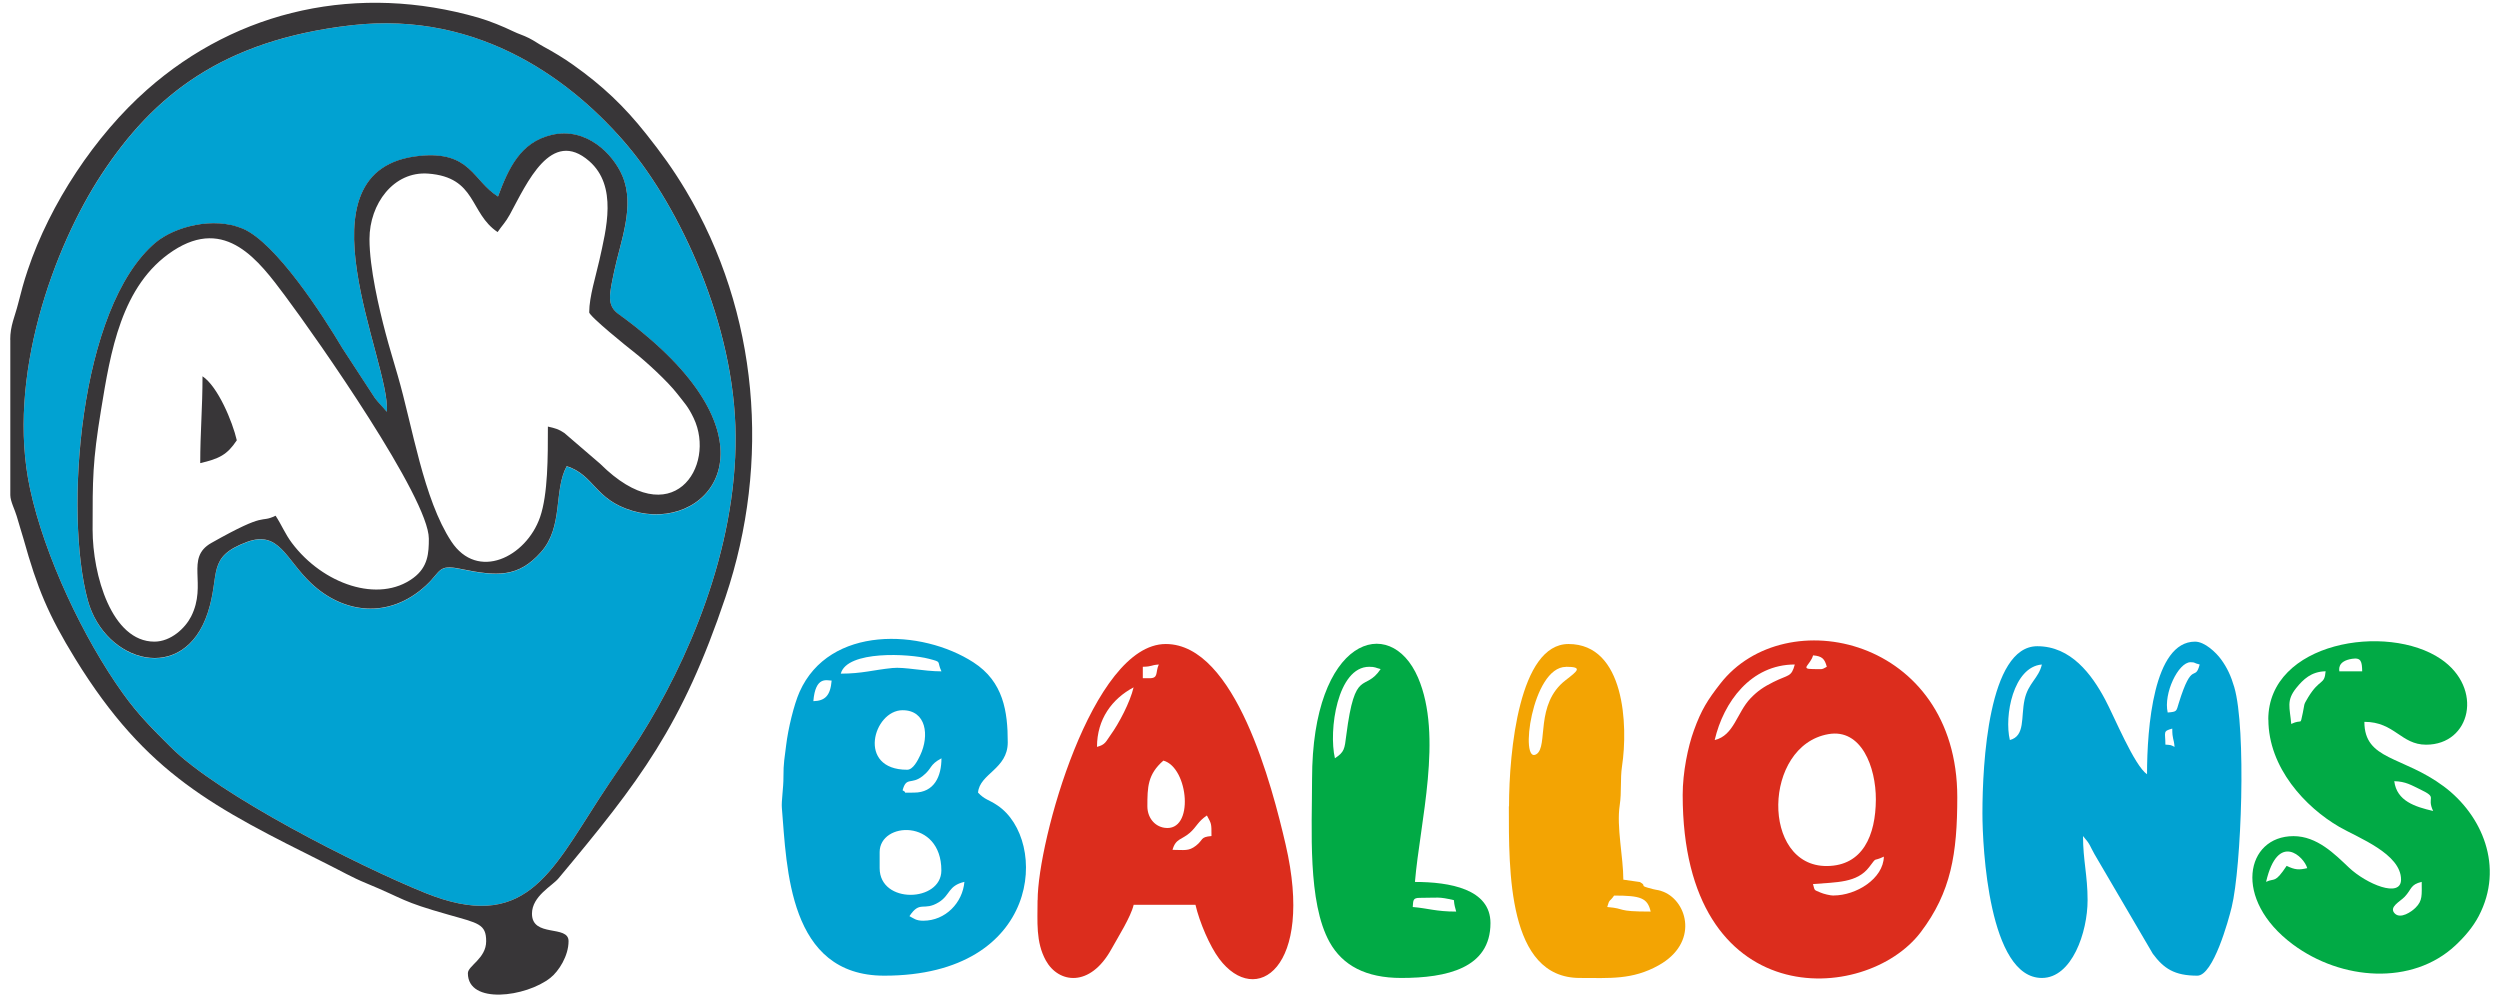 <svg width="218" height="87" viewBox="0 0 218 87" fill="none" xmlns="http://www.w3.org/2000/svg">
<path fill-rule="evenodd" clip-rule="evenodd" d="M30.632 2.204C19.415 3.507 13.396 8.291 8.85 15.223C4.709 21.525 0.515 32.919 2.624 42.648C3.889 48.498 7.285 55.69 10.728 60.482C12.116 62.407 13.358 63.603 14.868 65.129C19.009 69.3 31.23 75.495 37.057 77.856C45.706 81.36 47.983 76.216 52.269 69.606C53.465 67.774 54.631 66.164 55.773 64.347C59.914 57.799 64.215 48.015 64.146 37.994C64.069 28.249 59.224 18.052 54.723 12.7C50.169 7.302 42.011 0.885 30.632 2.204ZM43.429 17.139C44.334 14.739 45.369 12.432 48.091 11.78C51.135 11.059 53.458 13.444 54.27 15.345C55.398 17.983 54.094 21.111 53.565 23.634C53.151 25.642 52.852 26.631 53.964 27.421C54.922 28.096 55.766 28.778 56.647 29.537C67.918 39.213 61.554 46.451 55.175 44.565C51.832 43.584 51.878 41.468 49.417 40.663C48.252 42.817 49.164 45.93 47.163 48.169C45.192 50.377 43.368 50.285 40.14 49.618C38.162 49.204 38.476 49.84 37.127 51.082C33.906 54.042 29.935 53.513 27.128 50.868C24.936 48.79 24.337 46.229 21.539 47.272C17.981 48.59 19.223 50.047 18.119 53.436C16.049 59.785 9.156 57.814 7.661 52.37C5.599 44.887 6.848 26.808 13.573 21.165C15.236 19.769 18.618 18.88 21.156 19.946C24.061 21.157 28.186 27.559 29.858 30.381L32.695 34.728C33.032 35.188 33.431 35.541 33.73 35.924C34.144 31.761 25.426 14.716 36.597 13.605C41.052 13.16 41.228 15.782 43.429 17.155V17.139Z" fill="#01A2D2"/>
<path fill-rule="evenodd" clip-rule="evenodd" d="M0.899 29.614V43.177C0.899 43.714 1.313 44.489 1.458 45.01C1.673 45.784 1.872 46.359 2.056 47.011C3.252 51.289 4.195 53.597 6.572 57.462C12.783 67.552 18.656 70.412 28.562 75.365C29.704 75.932 30.724 76.522 31.905 77.005C35.394 78.447 34.895 78.57 39.12 79.766C41.696 80.502 42.394 80.563 42.394 82.073C42.394 83.584 40.799 84.213 40.799 84.864C40.799 87.624 45.875 86.942 47.991 85.271C48.719 84.696 49.578 83.362 49.578 82.066C49.578 80.617 46.388 81.782 46.388 79.674C46.388 78.14 48.167 77.243 48.696 76.599C55.781 68.119 59.476 63.327 63.264 52.064C67.228 40.279 66.162 27.237 59.791 16.587C58.664 14.709 57.652 13.329 56.333 11.665C54.416 9.25 52.538 7.471 49.977 5.654C49.179 5.086 48.267 4.534 47.385 4.059C46.894 3.791 46.641 3.584 46.128 3.323C45.599 3.055 45.269 2.986 44.732 2.725C43.858 2.303 42.716 1.836 41.727 1.544C31.299 -1.469 20.78 0.793 12.821 7.824C8.297 11.818 4.356 17.768 2.417 23.557C2.056 24.63 1.872 25.343 1.573 26.509C1.297 27.613 0.891 28.387 0.891 29.622M30.632 2.204C42.01 0.885 50.168 7.302 54.723 12.7C59.231 18.052 64.077 28.249 64.146 37.994C64.222 48.015 59.913 57.791 55.773 64.347C54.623 66.164 53.458 67.766 52.269 69.606C47.983 76.216 45.706 81.36 37.057 77.856C31.23 75.495 19.009 69.3 14.868 65.129C13.358 63.611 12.116 62.415 10.728 60.482C7.285 55.69 3.889 48.498 2.624 42.648C0.515 32.919 4.709 21.525 8.842 15.223C13.389 8.291 19.407 3.507 30.625 2.204H30.632Z" fill="#383638"/>
<path fill-rule="evenodd" clip-rule="evenodd" d="M43.429 17.139C41.228 15.767 41.052 13.145 36.597 13.589C25.418 14.701 34.144 31.745 33.73 35.909C33.431 35.525 33.04 35.173 32.695 34.713L29.858 30.365C28.186 27.544 24.061 21.142 21.155 19.93C18.618 18.872 15.244 19.754 13.572 21.149C6.848 26.8 5.606 44.872 7.661 52.355C9.156 57.799 16.049 59.762 18.119 53.421C19.223 50.032 17.981 48.575 21.539 47.256C24.337 46.221 24.928 48.782 27.128 50.852C29.927 53.497 33.906 54.026 37.126 51.067C38.476 49.833 38.161 49.188 40.14 49.602C43.367 50.27 45.192 50.361 47.163 48.153C49.156 45.914 48.252 42.802 49.417 40.647C51.878 41.452 51.832 43.568 55.175 44.55C61.554 46.428 67.918 39.198 56.647 29.522C55.765 28.763 54.922 28.088 53.964 27.406C52.852 26.624 53.151 25.627 53.565 23.618C54.094 21.096 55.397 17.967 54.27 15.33C53.458 13.428 51.134 11.044 48.09 11.764C45.361 12.409 44.326 14.724 43.429 17.124M51.372 27.222C51.372 27.567 54.738 30.281 55.275 30.695C56.348 31.531 58.227 33.271 59.039 34.314C59.676 35.134 60.005 35.441 60.489 36.461C62.482 40.655 58.625 46.704 52.323 40.432L49.21 37.757C48.712 37.419 48.413 37.343 47.776 37.197C47.776 39.857 47.784 43.085 47.094 45.094C45.882 48.583 41.642 50.684 39.358 47.218C36.919 43.522 35.969 37.158 34.681 32.742C34.305 31.431 33.944 30.273 33.615 29.023C33.063 26.93 32.219 23.373 32.219 20.843C32.219 17.783 34.32 14.916 37.333 15.138C41.581 15.453 40.922 18.588 43.391 20.237C43.758 19.692 44.088 19.386 44.456 18.711C45.951 15.966 48.044 11.143 51.38 14.049C53.872 16.227 52.86 19.999 52.261 22.713C51.962 24.055 51.38 25.888 51.38 27.214L51.372 27.222ZM13.465 55.951C9.739 55.951 8.075 50.139 8.075 46.175C8.075 41.751 8.067 40.294 8.811 35.748C9.632 30.749 10.552 24.853 15.091 21.87C19.699 18.849 22.574 22.736 24.859 25.796C27.688 29.583 37.395 43.446 37.395 46.973C37.395 48.215 37.333 49.441 36.038 50.4C33.024 52.639 28.148 50.944 25.449 47.341C24.851 46.543 24.567 45.784 24.031 44.971C22.566 45.677 23.448 44.511 18.426 47.348C16.11 48.659 18.104 50.929 16.662 53.766C16.149 54.77 14.907 55.951 13.457 55.951H13.465Z" fill="#383638"/>
<path fill-rule="evenodd" clip-rule="evenodd" d="M187.228 67.521C186.117 66.777 184.346 62.445 183.571 61.004C182.398 58.796 180.581 56.35 177.652 56.35C173.397 56.35 172.868 66.593 172.868 70.91C172.868 73.923 173.435 85.278 178.051 85.278C180.673 85.278 182.038 81.299 182.038 78.493C182.038 76.338 181.639 75.004 181.639 72.903C182.314 73.678 182.206 73.724 182.643 74.491L187.727 83.17C188.685 84.458 189.613 85.079 191.606 85.079C193.002 85.079 194.328 80.233 194.604 79.099C195.455 75.587 195.892 63.534 194.827 59.915C194.543 58.949 194.213 58.228 193.669 57.485C193.24 56.902 192.258 55.951 191.407 55.951C187.796 55.951 187.221 63.442 187.221 67.521M175.26 64.531C174.754 62.422 175.559 58.152 178.051 57.945C177.775 59.148 176.855 59.555 176.54 61.019C176.211 62.553 176.617 64.171 175.26 64.531ZM189.023 62.131C188.639 60.475 189.95 57.745 191.016 57.745C191.468 57.745 191.246 57.814 191.813 57.945C191.392 59.532 191.177 57.477 189.989 61.311C189.766 62.024 189.866 62.062 189.023 62.131ZM189.421 63.534C189.421 64.493 189.559 64.362 189.621 65.129C189.26 64.953 189.375 64.975 188.823 64.93C188.823 63.825 188.57 63.764 189.421 63.534Z" fill="#01A2D2"/>
<path fill-rule="evenodd" clip-rule="evenodd" d="M146.73 69.315C146.73 88.43 162.678 87.617 167.485 81.291C170.138 77.795 170.675 74.429 170.675 69.514C170.675 55.621 155.685 52.309 150.004 59.624C148.907 61.034 148.355 61.893 147.704 63.703C147.19 65.113 146.73 67.344 146.73 69.315ZM158.1 57.147C158.905 57.216 159.112 57.461 159.297 58.144C158.813 58.42 158.928 58.343 158.1 58.343C156.912 58.343 157.87 57.99 158.1 57.147ZM149.521 64.531C150.295 61.211 152.68 57.944 156.506 57.944C156.207 59.064 155.977 58.803 154.642 59.47C153.799 59.892 153.27 60.245 152.657 60.881C151.453 62.131 151.208 64.14 149.521 64.531ZM159.435 64.017C162.31 63.511 163.583 66.885 163.575 69.721C163.56 72.85 162.432 75.495 159.304 75.518C153.554 75.556 153.707 65.021 159.435 64.017ZM159.895 78.094C159.603 78.094 159.005 77.948 158.752 77.833C158.169 77.573 158.261 77.718 158.093 77.09C160.148 76.921 161.934 76.998 162.992 75.61C163.744 74.621 163.26 75.188 164.273 74.697C164.227 76.63 161.857 78.086 159.887 78.086L159.895 78.094Z" fill="#DC2D1D"/>
<path fill-rule="evenodd" clip-rule="evenodd" d="M77.111 85.079C90.843 85.079 91.464 73.233 86.971 70.227C86.197 69.706 85.89 69.752 85.284 69.116C85.422 67.452 87.876 67.069 87.876 64.73C87.876 62.054 87.508 59.447 84.878 57.753C80.377 54.847 72.319 54.494 69.72 60.337C69.222 61.464 68.723 63.565 68.555 64.96C68.424 66.01 68.309 66.585 68.317 67.72C68.325 68.725 68.125 69.852 68.179 70.457C68.616 75.686 68.746 85.079 77.103 85.079M73.316 58.742C73.86 56.695 79.289 56.994 80.999 57.446C82.195 57.76 81.658 57.622 82.095 58.542C80.538 58.542 78.859 58.144 77.817 58.251C76.122 58.42 75.187 58.742 73.316 58.742ZM70.924 61.142C71.108 58.918 72.112 59.347 72.519 59.347C72.411 60.666 71.936 61.119 70.924 61.142ZM79.105 67.122C74.681 67.122 76.16 61.931 78.706 61.931C80.776 61.931 81.06 64.147 80.239 65.865C80.032 66.302 79.626 67.122 79.105 67.122ZM79.703 69.116C78.392 69.116 79.266 69.192 78.706 68.916C79.036 67.682 79.457 68.464 80.454 67.674C81.328 66.984 80.999 66.708 82.095 66.125C82.095 67.682 81.481 69.116 79.703 69.116ZM76.705 75.702V74.306C76.705 71.638 82.087 71.362 82.087 75.901C82.087 78.684 76.705 78.861 76.705 75.702ZM80.5 80.287C79.887 80.287 79.695 80.095 79.304 79.888C80.247 78.47 80.523 79.505 81.873 78.669C82.877 78.04 82.662 77.235 84.096 76.898C83.943 78.715 82.448 80.287 80.508 80.287H80.5Z" fill="#01A2D2"/>
<path fill-rule="evenodd" clip-rule="evenodd" d="M90.475 78.493C90.475 80.348 90.306 82.143 91.196 83.753C92.292 85.739 95.045 86.16 96.923 82.748C97.475 81.744 98.61 79.957 98.855 78.899H104.245C104.598 80.417 105.48 82.488 106.316 83.607C109.505 87.862 114.619 84.466 112.104 73.632C110.939 68.61 107.742 56.158 101.654 56.158C95.244 56.158 90.483 73.371 90.483 78.501M100.251 59.141H99.653V58.144C100.527 58.121 100.274 58.006 101.048 57.945C100.734 58.612 101.048 59.141 100.251 59.141ZM95.658 65.129C95.658 62.714 96.962 60.943 98.848 59.938C98.549 61.226 97.575 63.082 96.831 64.109C96.425 64.669 96.402 64.93 95.658 65.129ZM100.051 70.312C100.051 68.641 100.074 67.521 101.447 66.325C103.647 66.915 104.184 72.582 101.539 72.183C100.634 72.045 100.051 71.247 100.051 70.312ZM102.244 74.107C102.513 73.111 103.057 73.233 103.755 72.62C104.368 72.075 104.445 71.646 105.242 71.109C105.641 71.861 105.641 71.761 105.641 72.903C104.629 72.988 104.959 73.225 104.284 73.747C103.64 74.245 103.272 74.107 102.244 74.107Z" fill="#DC2D1D"/>
<path fill-rule="evenodd" clip-rule="evenodd" d="M197.802 62.737C197.802 66.946 201.037 70.396 203.989 72.106C205.637 73.057 209.371 74.445 209.371 76.699C209.371 78.347 206.351 77.09 204.832 75.656C203.598 74.49 202.057 72.911 199.994 72.911C195.831 72.911 194.65 78.416 199.933 82.349C204.165 85.501 210.345 85.961 214.11 82.441C214.907 81.698 215.643 80.839 216.142 79.888C218.403 75.579 216.425 71.055 213.105 68.579C209.494 65.888 206.174 66.309 206.174 62.944C208.812 62.944 209.364 64.937 211.557 64.937C215.459 64.937 216.586 60.015 212.845 57.469C208.175 54.287 197.794 55.966 197.794 62.744M202.793 58.543H205.983H202.793ZM205.983 58.543H203.989C203.997 58.451 203.759 57.653 205.108 57.446C205.898 57.324 205.967 57.699 205.983 58.543ZM202.793 58.543C202.693 59.769 202.302 59.118 201.267 60.812C200.822 61.548 200.983 61.356 200.807 62.146C200.539 63.358 200.807 62.645 199.795 63.128C199.68 61.709 199.335 61.103 200.24 59.984C200.845 59.24 201.535 58.566 202.785 58.535L202.793 58.543ZM208.773 68.119C209.785 68.142 210.276 68.472 211.051 68.84C212.638 69.606 211.557 69.438 212.17 70.718C210.598 70.35 209.003 69.859 208.781 68.127L208.773 68.119ZM197.602 76.898C198.637 72.459 200.93 74.728 201.19 75.702C200.47 75.871 200.125 75.855 199.396 75.503C198.338 77.09 198.369 76.53 197.602 76.898ZM211.173 76.898C211.173 78.04 211.265 78.531 210.637 79.152C210.269 79.52 209.325 80.157 208.827 79.658C208.267 79.099 209.295 78.615 209.686 78.201C210.322 77.527 210.169 77.136 211.173 76.898Z" fill="#01AA45"/>
<path fill-rule="evenodd" clip-rule="evenodd" d="M114.412 67.92C114.412 72.298 114.006 78.662 115.938 82.15C117.073 84.19 119.105 85.278 122.187 85.278C126.151 85.278 129.969 84.435 129.969 80.494C129.969 77.511 126.396 76.906 123.383 76.906C123.82 71.7 125.844 64.178 123.652 59.087C121.221 53.452 114.412 55.614 114.412 67.935M116.406 66.126C115.839 63.703 116.613 58.144 119.396 58.144C119.933 58.144 119.948 58.236 120.393 58.343C118.997 60.421 118.162 58.113 117.395 64.124C117.242 65.32 117.242 65.566 116.398 66.126H116.406ZM123.79 78.293C125.461 78.293 125.392 78.171 126.78 78.493C126.826 79.029 126.872 79.037 126.979 79.49C125.193 79.49 124.564 79.206 123.191 79.091C123.237 78.523 123.191 78.293 123.79 78.293Z" fill="#01AA45"/>
<path fill-rule="evenodd" clip-rule="evenodd" d="M131.572 70.312C131.572 75.94 131.464 85.278 137.759 85.278C140.366 85.278 142.329 85.463 144.637 84.174C148.133 82.219 147.167 78.639 145.074 77.772C144.621 77.588 144.545 77.634 144.123 77.527C142.743 77.174 143.717 77.305 142.996 76.913L141.555 76.707C141.555 74.751 140.949 72.114 141.24 70.205C141.417 69.07 141.271 67.943 141.44 66.816C141.976 63.289 141.693 56.158 136.77 56.158C132.492 56.158 131.587 65.482 131.587 70.32M136.555 58.144C138.043 58.144 137.575 58.497 136.525 59.309C133.818 61.395 135.03 65.068 133.987 65.758C132.469 66.762 133.573 58.152 136.555 58.152V58.144ZM140.749 78.094C143.065 78.094 143.663 78.294 143.939 79.49C140.818 79.49 141.892 79.237 140.151 79.091C140.351 78.355 140.358 78.669 140.749 78.094Z" fill="#F3A403"/>
<path fill-rule="evenodd" clip-rule="evenodd" d="M17.46 40.386C19.131 39.995 19.814 39.651 20.649 38.393C20.274 36.768 19.001 33.708 17.659 32.811C17.659 35.602 17.46 37.665 17.46 40.394" fill="#383638"/>
</svg>
